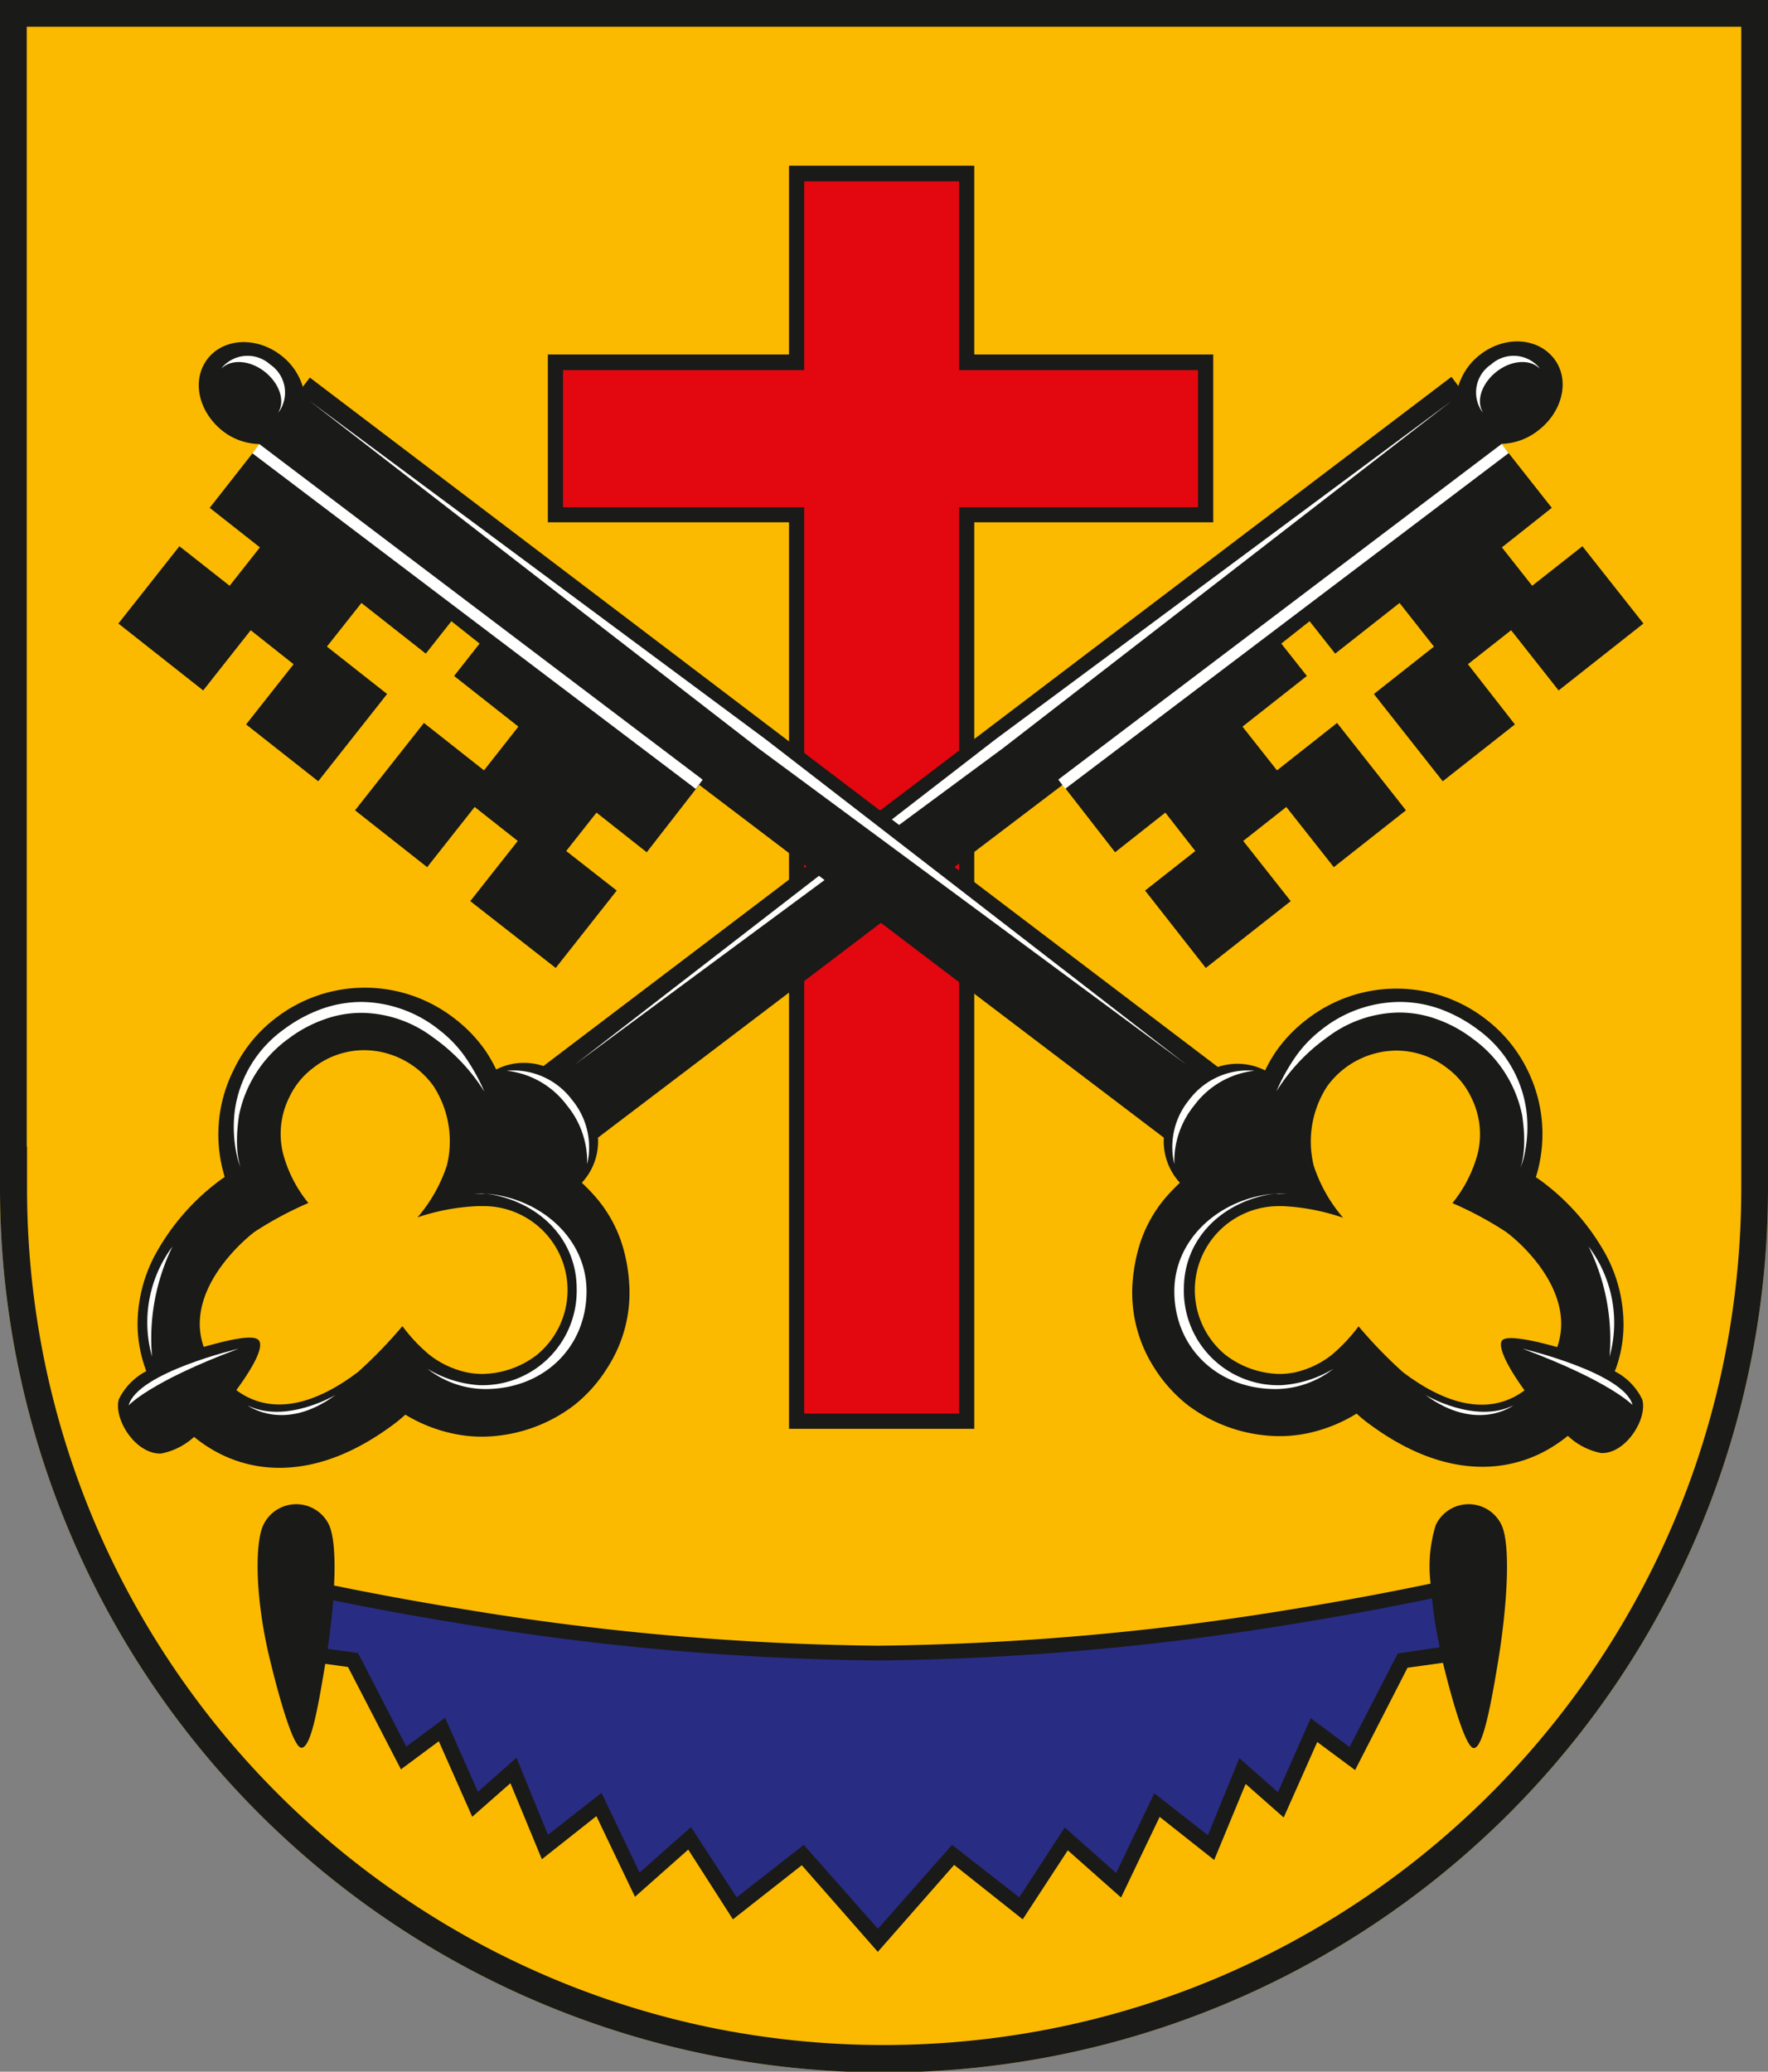 <svg id="Wappen" xmlns="http://www.w3.org/2000/svg" viewBox="0 0 168.62 197.53"><rect x="0" y="0" width="168.62" height="197.53" fill="#808080" stroke="none"/><g id="Wappen-2" data-name="Wappen"><path d="M168.62,0H0V111.87H0c0,.48,0,.95,0,1.42a84.31,84.31,0,0,0,168.62,0c0-.47,0-.94,0-1.42h0Z" style="fill:#fbba00"/><path d="M166.07,2.55V109.33h0l0,2.59c0,.53,0,1,0,1.37a82.38,82.38,0,0,1-1.66,16.47,80.77,80.77,0,0,1-4.76,15.33,82,82,0,0,1-43.51,43.47,81,81,0,0,1-15.35,4.76,82.63,82.63,0,0,1-33,0A81.45,81.45,0,0,1,38.6,181,81.87,81.87,0,0,1,9,145.09a81.49,81.49,0,0,1-4.76-15.33,82.38,82.38,0,0,1-1.66-16.47c0-.41,0-.84,0-1.37l0-2.59H2.55V2.55H166.07M168.62,0H0V111.87H0c0,.48,0,.95,0,1.42a84.31,84.31,0,0,0,168.62,0c0-.47,0-.94,0-1.42h0V0Z" style="fill:#1a1a18"/><path d="M83.72,157.64c-28.68,0-57.37-6.94-57.37-6.94l.85,6.71,6.47.91,4.82,9.33,3.65-2.71,3.16,7.13L49,168.84l3,7.3,5.16-4.07,3.66,7.64,5-4.41,4.33,6.62,6.48-5.1L83.72,185l7.16-8.16,6.49,5.1,4.32-6.62,5,4.41,3.66-7.64,5.15,4.07,3-7.3,3.65,3.23,3.16-7.13,3.66,2.71,4.82-9.33,6.47-.91.85-6.71S112.41,157.64,83.72,157.64Z" style="fill:#292c83"/><path d="M143.21,145.41a3.47,3.47,0,0,0-6.28,0,13.42,13.42,0,0,0-.49,5.58c-3.15.66-7.8,1.57-13.39,2.47a258.1,258.1,0,0,1-39.33,3.45,256.54,256.54,0,0,1-39.31-3.45c-5.11-.82-9.43-1.65-12.55-2.29.13-2.56,0-4.71-.47-5.76a3.47,3.47,0,0,0-6.28,0c-.77,1.61-.83,6.63.56,12.52.66,2.78,2.21,8.71,3.08,8.71s1.52-3.43,2.27-8l2.17.3,5.05,9.76,3.61-2.68,3.19,7.2,3.64-3.2,3,7.25,5.2-4.11,3.68,7.69,5.08-4.5L69.9,183l6.57-5.16,7.25,8.26L91,177.81,97.54,183l4.3-6.58,5.08,4.5,3.68-7.69,5.2,4.11,3-7.25,3.63,3.2,3.2-7.2,3.61,2.68,5-9.76,3.38-.47c.72,3,2.13,8.13,2.94,8.13s1.53-3.49,2.29-8.09C143.71,153.42,144.13,147.41,143.21,145.41Zm-9.9,12.24-4.6,8.92-3.7-2.75-3.13,7.06-3.68-3.25-3,7.35-5.11-4-3.64,7.6-4.9-4.34-4.34,6.66-6.41-5-7.07,8-7.07-8-6.4,5L65.9,174.2,61,178.54l-3.63-7.6-5.11,4-3-7.35-3.68,3.25-3.13-7.06-3.7,2.75-4.6-8.92-2.9-.4c.23-1.54.41-3.13.53-4.63,3.11.64,7.38,1.45,12.39,2.26a258.08,258.08,0,0,0,39.56,3.48,257.84,257.84,0,0,0,39.56-3.48c5.51-.89,10.11-1.78,13.28-2.44a40.92,40.92,0,0,0,.74,4.66Z" style="fill:#1a1a18"/><polygon points="114.99 34.57 92.2 34.57 92.2 16.53 75.98 16.53 75.98 34.57 52.98 34.57 52.98 49.08 75.98 49.08 75.98 135.5 92.2 135.5 92.2 49.08 114.99 49.08 114.99 34.57" style="fill:#e30710"/><path d="M92.92,136.23H75.25V49.8h-23v-16h23v-18H92.92v18h22.79v16H92.92ZM76.7,134.78H91.47V48.36h22.79V35.29H91.47v-18H76.7v18h-23V48.36h23Z" style="fill:#1a1a18"/><path d="M15.35,138.59A6.45,6.45,0,0,0,18.51,137a13.47,13.47,0,0,0,2.37,1.56,12.54,12.54,0,0,0,5.78,1.39c3.61,0,7.36-1.46,11.14-4.34.27-.21.56-.46.86-.73A14.51,14.51,0,0,0,43,136.64a13,13,0,0,0,3,.34,14.67,14.67,0,0,0,8.76-3,13.86,13.86,0,0,0,3.13-3.51A13.18,13.18,0,0,0,60,122.25a15.85,15.85,0,0,0-.67-3.61,12.73,12.73,0,0,0-2.5-4.48,17.72,17.72,0,0,0-1.34-1.39,5.78,5.78,0,0,0,1.54-4.3l44.32-33.64,5,6.43,4.79-3.78L114,81.14l-4.79,3.77L115,92.29l8.1-6.37-4.53-5.74,4.11-3.24,4.53,5.74,6.88-5.42-6.57-8.33-5.73,4.52-3.29-4.17,6.14-4.83-2.44-3.09,2.7-2.13,2.44,3.09,6.14-4.83,3.28,4.16-5.73,4.52,6.57,8.32,6.88-5.42L140,63.33l4.12-3.24,4.53,5.74,8.09-6.38-5.82-7.37-4.79,3.77-2.89-3.66L148,48.42l-4.44-5.63h0l-.37-.47A5.9,5.9,0,0,0,146.76,41c2.32-1.81,3-4.88,1.41-6.86s-4.68-2.13-7-.33a5.94,5.94,0,0,0-2.08,3l-.66-.88-86.6,65.71a5.86,5.86,0,0,0-4.51.33,13.48,13.48,0,0,0-1.07-1.86,13.7,13.7,0,0,0-2.9-3,13.92,13.92,0,0,0-17.11,0A13.4,13.4,0,0,0,22.29,102a13.71,13.71,0,0,0-1.05,9.52c.06.24.12.47.19.7-.26.18-.52.36-.75.54a21.86,21.86,0,0,0-5.95,7,14.16,14.16,0,0,0-1.61,6.71,12.75,12.75,0,0,0,.74,4c0,.09.07.18.1.26a6,6,0,0,0-2.63,2.69C10.82,135.33,12.94,138.66,15.35,138.59Zm8.93-21.14a34.07,34.07,0,0,1,5.13-2.75A12.51,12.51,0,0,1,27,110a7.82,7.82,0,0,1,.6-5.4,7.47,7.47,0,0,1,2.23-2.75,7.9,7.9,0,0,1,4.95-1.72,8.21,8.21,0,0,1,6.55,3.4,9.67,9.67,0,0,1,1.29,7.59,14.59,14.59,0,0,1-2.8,4.95A20.56,20.56,0,0,1,45.56,115h.37a8,8,0,0,1,5.24,14.21A8.76,8.76,0,0,1,46,131a7.4,7.4,0,0,1-1.65-.19,8.82,8.82,0,0,1-3.4-1.64,15.56,15.56,0,0,1-2.57-2.73,44.6,44.6,0,0,1-4.21,4.35c-1.88,1.43-4.66,3.12-7.53,3.12a6.71,6.71,0,0,1-4.1-1.37c1.62-2.21,2.65-4.11,2.14-4.75s-3.22.06-5.25.63C17.68,123.43,22.5,118.82,24.28,117.45Z" style="fill:#1a1a18"/><rect x="95.9" y="58.22" width="53.03" height="1.1" transform="translate(-10.67 85.78) rotate(-37.12)" style="fill:#fff"/><polygon points="95.68 71.32 138.48 38.2 94.92 70.51 54.8 101.52 95.68 71.32" style="fill:#fff"/><path d="M54.06,105.38a8.29,8.29,0,0,0-5.74-3.29,7,7,0,0,1,6.24,2.78A7.08,7.08,0,0,1,56,111,8.48,8.48,0,0,0,54.06,105.38Z" style="fill:#fff"/><path d="M22.38,106A11.42,11.42,0,0,1,27,98.2a14,14,0,0,1,3.67-2,11.47,11.47,0,0,1,3.82-.67,12.1,12.1,0,0,1,7.44,2.7,11.84,11.84,0,0,1,2.38,2.47,18.92,18.92,0,0,1,1.89,3.39,18.07,18.07,0,0,0-4.94-5.21,11.52,11.52,0,0,0-6.8-2.31,10.44,10.44,0,0,0-3.52.62A12.48,12.48,0,0,0,27.56,99a11.93,11.93,0,0,0-4.77,7.37c-.52,3.62.2,5,.2,5a4.75,4.75,0,0,1-.35-1A12.57,12.57,0,0,1,22.38,106Z" style="fill:#fff"/><path d="M142.21,34.75a3.21,3.21,0,0,1,4.51.21,2.14,2.14,0,0,1,.13.19c-.9-.93-2.69-.83-4.11.28s-2,2.81-1.29,3.92l-.15-.18A3.2,3.2,0,0,1,142.21,34.75Z" style="fill:#fff"/><path d="M22.76,128.59S13.1,130.86,12.27,134C12.27,134,14.22,131.78,22.76,128.59Z" style="fill:#fff"/><path d="M16.45,118.85a12.07,12.07,0,0,0-1.95,10.5A20,20,0,0,1,16.45,118.85Z" style="fill:#fff"/><path d="M45.94,113.82a7,7,0,0,1,1,.05c4.93.65,9,4.38,9,9.24,0,5.35-4.09,9.33-9.67,9.33a9,9,0,0,1-5.5-1.93,10.9,10.9,0,0,0,4.93,1.56A9,9,0,0,0,55,122.89c0-4.68-3.46-8.14-8.1-9a9.19,9.19,0,0,0-1-.1h-.7" style="fill:#fff"/><path d="M32,133s-4.73,2.81-8.39,1C23.64,134,27.1,136.63,32,133Z" style="fill:#fff"/><path d="M156.63,133.44a5.87,5.87,0,0,0-2.62-2.69c0-.08.06-.17.1-.26a12.46,12.46,0,0,0,.73-4,14.15,14.15,0,0,0-1.6-6.71,21.86,21.86,0,0,0-6-7c-.23-.18-.49-.36-.76-.54.07-.23.14-.46.2-.7a13.77,13.77,0,0,0-1-9.52,13.61,13.61,0,0,0-3.94-4.82,13.92,13.92,0,0,0-17.11,0,13.7,13.7,0,0,0-2.9,3,13.48,13.48,0,0,0-1.07,1.86,5.86,5.86,0,0,0-4.51-.33L29.55,36l-.67.88a5.88,5.88,0,0,0-2.08-3c-2.32-1.8-5.46-1.66-7,.33s-.91,5,1.41,6.86a5.89,5.89,0,0,0,3.55,1.27l-.36.47h0L20,48.42l4.79,3.77-2.89,3.66-4.79-3.77-5.82,7.37,8.09,6.38,4.53-5.74L28,63.33l-4.53,5.74,6.88,5.42,6.57-8.32-5.74-4.52,3.29-4.16,6.14,4.83,2.44-3.09,2.69,2.13-2.43,3.09,6.13,4.83-3.28,4.17-5.73-4.52-6.57,8.33,6.88,5.42,4.53-5.74,4.11,3.24-4.53,5.74L53,92.29l5.82-7.38L54,81.14l2.89-3.66,4.79,3.78,5-6.43L111,108.47a5.81,5.81,0,0,0,1.53,4.3c-.46.43-.9.89-1.34,1.39a12.86,12.86,0,0,0-2.49,4.48,16.41,16.41,0,0,0-.68,3.61,13.24,13.24,0,0,0,2.07,8.17,14,14,0,0,0,3.14,3.51,14.67,14.67,0,0,0,8.76,3,12.89,12.89,0,0,0,3-.34,14.46,14.46,0,0,0,4.39-1.81c.3.27.59.52.86.73,3.78,2.88,7.53,4.34,11.14,4.34a12.57,12.57,0,0,0,5.78-1.39,13.84,13.84,0,0,0,2.37-1.56,6.45,6.45,0,0,0,3.16,1.64C155,138.66,157.15,135.33,156.63,133.44Zm-8.12-5c-2-.57-4.8-1.21-5.25-.63s.53,2.54,2.14,4.75a6.68,6.68,0,0,1-4.09,1.37c-2.88,0-5.65-1.69-7.53-3.12a44.6,44.6,0,0,1-4.21-4.35,16.34,16.34,0,0,1-2.57,2.73,8.85,8.85,0,0,1-3.41,1.64A7.38,7.38,0,0,1,122,131a8.73,8.73,0,0,1-5.15-1.84A8,8,0,0,1,122,115h.37a20.56,20.56,0,0,1,5.73,1.11,14.59,14.59,0,0,1-2.8-4.95,9.64,9.64,0,0,1,1.28-7.59,8.22,8.22,0,0,1,6.56-3.4,7.92,7.92,0,0,1,4.95,1.72,7.47,7.47,0,0,1,2.23,2.75,7.82,7.82,0,0,1,.6,5.4,12.67,12.67,0,0,1-2.4,4.67,33.64,33.64,0,0,1,5.12,2.75C145.47,118.82,150.28,123.43,148.51,128.46Z" style="fill:#1a1a18"/><rect x="45" y="32.26" width="1.1" height="53.03" transform="translate(-28.81 59.63) rotate(-52.88)" style="fill:#fff"/><polygon points="72.29 71.32 29.49 38.2 73.05 70.51 113.17 101.52 72.29 71.32" style="fill:#fff"/><path d="M113.91,105.38a8.29,8.29,0,0,1,5.74-3.29,7,7,0,0,0-6.24,2.78A7.08,7.08,0,0,0,112,111,8.48,8.48,0,0,1,113.91,105.38Z" style="fill:#fff"/><path d="M145.59,106A11.44,11.44,0,0,0,141,98.2a14,14,0,0,0-3.66-2,11.47,11.47,0,0,0-3.82-.67A12.1,12.1,0,0,0,126,98.2a11.84,11.84,0,0,0-2.38,2.47,18.92,18.92,0,0,0-1.89,3.39,18.06,18.06,0,0,1,4.93-5.21,11.55,11.55,0,0,1,6.81-2.31,10.44,10.44,0,0,1,3.52.62A12.48,12.48,0,0,1,140.41,99a11.93,11.93,0,0,1,4.77,7.37c.52,3.62-.21,5-.21,5a4.47,4.47,0,0,0,.36-1A12.57,12.57,0,0,0,145.59,106Z" style="fill:#fff"/><path d="M25.76,34.75a3.21,3.21,0,0,0-4.51.21l-.14.19c.91-.93,2.7-.83,4.12.28s2,2.81,1.29,3.92l.15-.18A3.22,3.22,0,0,0,25.76,34.75Z" style="fill:#fff"/><path d="M145.21,128.59s9.65,2.27,10.49,5.36C155.7,134,153.75,131.78,145.21,128.59Z" style="fill:#fff"/><path d="M151.51,118.85a12.05,12.05,0,0,1,2,10.5A20,20,0,0,0,151.51,118.85Z" style="fill:#fff"/><path d="M122,113.82a7.19,7.19,0,0,0-1,.05c-4.92.65-9,4.38-9,9.24,0,5.35,4.08,9.33,9.66,9.33a9,9,0,0,0,5.51-1.93,11,11,0,0,1-4.93,1.56,9,9,0,0,1-9.33-9.18c0-4.68,3.47-8.14,8.11-9a9.26,9.26,0,0,1,1-.1h.71" style="fill:#fff"/><path d="M135.94,133s4.73,2.81,8.39,1C144.33,134,140.87,136.63,135.94,133Z" style="fill:#fff"/></g></svg>